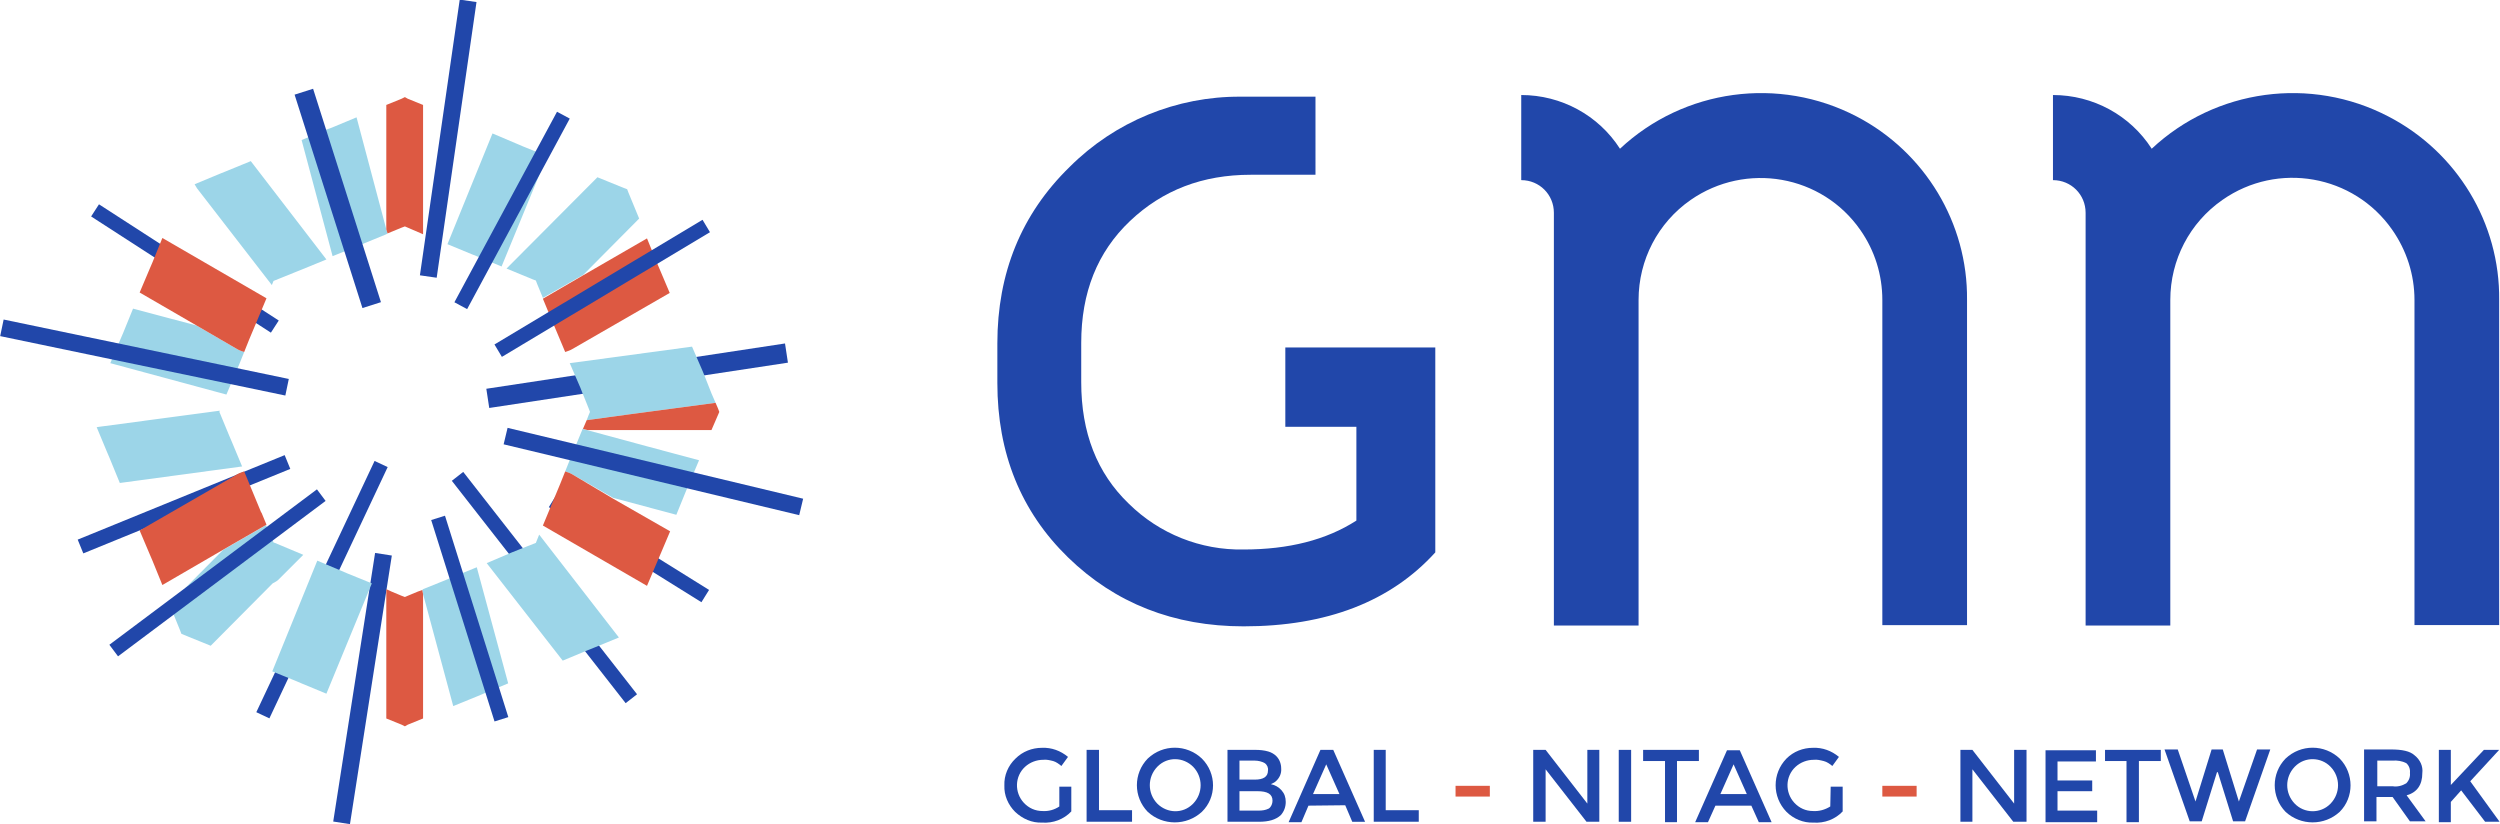 <?xml version="1.0" encoding="utf-8"?>
<!-- Generator: Adobe Illustrator 26.5.0, SVG Export Plug-In . SVG Version: 6.00 Build 0)  -->
<svg version="1.1" id="Calque_1" xmlns="http://www.w3.org/2000/svg" xmlns:xlink="http://www.w3.org/1999/xlink" x="0px" y="0px"
	 viewBox="0 0 605.1 199.5" style="enable-background:new 0 0 605.1 199.5;" xml:space="preserve">
<style type="text/css">
	.st0{fill:#2147AA;}
	.st1{fill:#DD5942;}
	.st2{fill:#9CD5E8;}
</style>
<g>
	<path class="st0" d="M256.4,190.4h2.9v6c-1.8,1.9-4.4,2.9-7.1,2.7c-2.4,0.1-4.7-0.9-6.5-2.6c-1.7-1.7-2.7-4-2.6-6.4
		c-0.1-2.4,0.9-4.8,2.7-6.5c1.7-1.7,4-2.6,6.4-2.6c2.3-0.1,4.5,0.7,6.3,2.2l-1.6,2.2c-0.6-0.5-1.3-1-2-1.2c-0.8-0.2-1.6-0.4-2.4-0.3
		c-1.6,0-3.2,0.6-4.4,1.7c-2.5,2.3-2.6,6.2-0.3,8.7c1.2,1.3,2.8,2,4.5,2c1.5,0.1,2.9-0.3,4.1-1.1L256.4,190.4z"/>
	<path class="st0" d="M263,198.9v-17.4h3v14.6h8v2.8L263,198.9z"/>
	<path class="st0" d="M290.9,196.5c-3.7,3.4-9.4,3.4-13.1,0c-3.5-3.6-3.5-9.3,0-12.9c3.7-3.5,9.4-3.5,13.1,0
		C294.5,187.2,294.5,193,290.9,196.5z M288.8,185.6c-2.4-2.4-6.2-2.5-8.6-0.1c0,0-0.1,0.1-0.1,0.1c-2.4,2.5-2.4,6.4,0,8.9
		c2.4,2.4,6.2,2.5,8.6,0.1c0,0,0.1-0.1,0.1-0.1C291.2,192,291.2,188.1,288.8,185.6z"/>
	<path class="st0" d="M304.7,198.9h-7.6v-17.4h6.8c1,0,2.1,0.1,3.1,0.4c0.7,0.2,1.4,0.6,1.9,1.1c0.8,0.8,1.2,1.9,1.2,3
		c0.1,1.2-0.4,2.3-1.3,3.1c-0.2,0.2-0.4,0.3-0.6,0.4l-0.6,0.3c1,0.2,1.9,0.7,2.6,1.5c0.7,0.8,1,1.7,1,2.8c0,1.2-0.4,2.3-1.2,3.2
		C308.8,198.4,307.1,198.9,304.7,198.9z M300,188.7h3.7c2.1,0,3.2-0.7,3.2-2.2c0.1-0.7-0.2-1.4-0.8-1.8c-0.7-0.4-1.6-0.6-2.4-0.6
		H300V188.7z M300,196.2h4.6c0.9,0,1.7-0.1,2.5-0.5c0.6-0.4,0.9-1.2,0.9-1.9c0-1.6-1.2-2.3-3.7-2.3H300V196.2z"/>
	<path class="st0" d="M316.7,195l-1.7,4h-3.1l7.7-17.5h3.1l7.7,17.4h-3.1l-1.7-4L316.7,195z M324.2,192.2l-3.2-7.2l-3.2,7.2H324.2z"
		/>
	<path class="st0" d="M332.5,198.9v-17.4h2.9v14.6h8v2.8L332.5,198.9z"/>
	<path class="st1" d="M352.3,192.8v-2.6h8.3v2.6H352.3z"/>
	<path class="st0" d="M384.2,181.5h2.9v17.4H384l-9.9-12.7v12.7h-3v-17.4h3l10.1,13V181.5z"/>
	<path class="st0" d="M391.8,181.5h3v17.4h-3V181.5z"/>
	<path class="st0" d="M405.9,184.2v14.8H403v-14.8h-5.3v-2.7h13.5v2.7H405.9z"/>
	<path class="st0" d="M415.2,195l-1.8,4h-3.1l7.7-17.4h3.1l7.7,17.4h-3.1l-1.8-4H415.2z M422.8,192.2l-3.2-7.2l-3.2,7.2H422.8z"/>
	<path class="st0" d="M443.1,190.4h2.9v6c-1.8,1.9-4.4,2.9-7.1,2.7c-2.4,0.1-4.8-0.9-6.5-2.6c-3.5-3.6-3.5-9.3,0-12.9
		c1.7-1.7,4-2.6,6.4-2.6c2.3-0.1,4.5,0.7,6.3,2.2l-1.6,2.2c-0.6-0.5-1.3-1-2.1-1.2c-0.8-0.2-1.6-0.4-2.4-0.3c-1.6,0-3.2,0.6-4.4,1.7
		c-2.5,2.3-2.6,6.2-0.3,8.7c1.2,1.3,2.8,2,4.5,2c1.5,0.1,2.9-0.3,4.2-1.1L443.1,190.4z"/>
	<path class="st1" d="M455.6,192.8v-2.6h8.3v2.6H455.6z"/>
	<path class="st0" d="M487.5,181.5h3v17.4h-3.2l-9.9-12.7v12.7h-2.9v-17.4h2.9l10.1,13L487.5,181.5z"/>
	<path class="st0" d="M507.3,181.5v2.8H498v4.6h8.4v2.6H498v4.7h9.6v2.8h-12.5v-17.4H507.3z"/>
	<path class="st0" d="M517.7,184.2v14.8h-3v-14.8h-5.2v-2.7h13.5v2.7H517.7z"/>
	<path class="st0" d="M531.4,194l3.9-12.6h2.7l3.9,12.6l4.4-12.6h3.2l-6.1,17.4h-2.9l-3.7-11.9h-0.2l-3.7,11.9H530l-6.1-17.4h3.2
		L531.4,194z"/>
	<path class="st0" d="M566.3,196.5c-3.7,3.4-9.4,3.4-13.1,0c-3.5-3.6-3.5-9.3,0-12.9c3.7-3.5,9.4-3.5,13.1,0
		C569.8,187.2,569.8,193,566.3,196.5z M564.1,185.6c-2.3-2.4-6.2-2.5-8.6-0.1c0,0-0.1,0.1-0.1,0.1c-2.4,2.5-2.4,6.4,0,8.9
		c2.3,2.4,6.2,2.5,8.6,0.1c0,0,0.1-0.1,0.1-0.1C566.5,192,566.5,188.1,564.1,185.6z"/>
	<path class="st0" d="M586.3,187.1c0,2.9-1.3,4.7-3.8,5.4l4.6,6.3h-3.8l-4.2-5.9h-3.9v5.9h-3v-17.4h6.5c2.7,0,4.6,0.4,5.7,1.4
		C585.8,183.9,586.5,185.5,586.3,187.1z M582.4,189.6c0.7-0.7,1-1.6,0.9-2.5c0.1-0.9-0.2-1.8-0.9-2.4c-1-0.5-2.2-0.7-3.3-0.6h-3.7
		v6.2h3.7C580.2,190.5,581.4,190.2,582.4,189.6L582.4,189.6z"/>
	<path class="st0" d="M590.3,181.5h2.9v8.5l8-8.5h3.7l-7,7.6l7.1,9.8h-3.5l-5.8-7.6l-2.5,2.8v4.9h-2.9L590.3,181.5z"/>
	<path class="st0" d="M449.4,28.2c-18.8-9.8-41.8-6.7-57.3,7.8c-5.2-8.1-14.2-13-23.9-13v20.6c4.4,0,7.9,3.5,7.9,7.9v99.9h20.5V72.6
		c0-9.7,4.7-18.7,12.6-24.2c13.4-9.3,31.8-6.1,41.1,7.3c3.5,5,5.3,10.9,5.3,16.9v78.7h20.5V72.6C476.3,54,465.9,36.8,449.4,28.2z"/>
	<path class="st0" d="M578.1,28.2c-18.8-9.8-41.8-6.7-57.3,7.8c-5.2-8.1-14.2-13-23.9-13v20.6c4.4,0,7.9,3.5,7.9,7.9v99.9h20.5V72.6
		c0-9.7,4.7-18.7,12.6-24.2c13.4-9.4,31.8-6.1,41.1,7.2c3.5,5,5.4,10.9,5.4,17v78.7h20.5V72.6C605.1,54,594.7,36.8,578.1,28.2z"/>
	<path class="st0" d="M331.4,84.1h-20.3v19.2h17.2V126c-7.3,4.7-16.4,7-27.3,7c-10.4,0.2-20.4-3.8-27.8-11.1
		c-7.7-7.4-11.5-17.2-11.5-29.4v-9.5c0-12.2,3.9-22,11.8-29.5c7.9-7.5,17.6-11.2,29.2-11.2h15.7V23.4h-18.1
		c-15.5-0.1-30.4,6-41.4,17c-11.7,11.4-17.5,25.7-17.5,42.7v9.6l0,0c0,17,5.7,31.1,17.1,42.2s25.6,16.7,42.5,16.7
		c20.1,0,35.6-6,46.4-17.9V84.1H331.4z"/>
	<rect x="43" y="39" transform="matrix(0.543 -0.84 0.84 0.543 -34.053 67.332)" class="st0" width="3.5" height="51.8"/>
	<rect x="74.8" y="31.6" transform="matrix(0.143 -0.99 0.99 0.143 59.655 136.17)" class="st0" width="67.4" height="4.1"/>
	
		<rect x="54.9" y="164.6" transform="matrix(0.154 -0.988 0.988 0.154 -90.426 227.736)" class="st0" width="65.8" height="4.1"/>
	
		<rect x="44.3" y="140.9" transform="matrix(0.426 -0.905 0.905 0.426 -84.349 152.449)" class="st0" width="67.2" height="3.5"/>
	
		<rect x="130" y="108" transform="matrix(0.788 -0.616 0.616 0.788 -59.608 111.35)" class="st0" width="3.5" height="68.3"/>
	
		<rect x="117.6" y="88.6" transform="matrix(0.989 -0.15 0.15 0.989 -11.887 24.111)" class="st0" width="73.1" height="4.7"/>
	
		<rect x="17.5" y="120.2" transform="matrix(0.926 -0.378 0.378 0.926 -42.836 25.919)" class="st0" width="54.1" height="3.6"/>
	
		<rect x="150.4" y="111.1" transform="matrix(0.529 -0.849 0.849 0.529 -41.045 191.664)" class="st0" width="3.5" height="43.5"/>
	<polygon class="st2" points="129.7,131.4 125.4,133.1 123.9,133.7 117.8,136.3 136.2,159.9 142.2,157.4 143.7,156.8 149.8,154.3 
		130.5,129.4 	"/>
	<polygon class="st2" points="140.5,93.9 141,95.2 141.1,95.4 142.5,98.9 142.8,99.7 142.5,100.4 142,101.7 151.5,100.4 162.7,98.9 
		173.2,97.5 172.2,95.2 170.7,91.4 170.1,89.9 167.5,83.9 137.9,87.9 	"/>
	<polygon class="st2" points="115.6,62.1 121.4,64.5 132.4,37.8 126.5,35.4 125.1,34.8 119.2,32.3 108.3,59.1 114.1,61.5 	"/>
	<path class="st2" d="M65.8,69l0.4-1l5.2-2.1l1.5-0.6l6.1-2.5L60.7,39l-6.1,2.5l-1.5,0.6l-6,2.5c0.2,0.3,0.4,0.7,0.6,1L65.8,69z"/>
	<path class="st2" d="M56.1,106.9l-0.6-1.4l-2.4-5.8l0.1-0.3l-29.2,3.9c-0.2,0-0.4,0.1-0.6,0.1l2.5,6l0.6,1.4l2.5,6.1l29.6-4
		L56.1,106.9z"/>
	<polygon class="st2" points="82.7,138.2 76.8,135.7 65.9,162.5 71.8,164.9 73.2,165.5 79,167.9 90,141.2 84.1,138.8 	"/>
	<polygon class="st2" points="128.9,67.6 129.7,67.9 130,68.7 131.4,72.1 141.2,66.5 154.7,52.9 152.1,46.6 151.8,45.8 151,45.5 
		144.6,42.9 122.6,65 	"/>
	<polygon class="st2" points="86.3,28.4 80.3,30.9 78.9,31.4 73,33.9 80.5,62 86.5,59.6 87.9,59 93.5,56.7 93.8,56.5 93.5,55.5 	"/>
	<path class="st2" d="M57.3,89.6l0.6-1.4l1.2-3c-0.6-0.2-1.2-0.4-1.7-0.7l-9.8-5.7l-15.4-4.1l-2.4,5.9L29.2,82l-2.5,5.9l28.1,7.6
		L57.3,89.6z"/>
	<path class="st2" d="M67.4,140.3l6-6l-0.2-0.1l-6.2-2.6l-0.2-0.1l-0.6-0.2l-0.3-0.8l-0.1-0.2l-1.4-3.2l-8.5,4.9l-1.9,1.1l-13,13.1
		l2.6,6.4l0.3,0.8l0.7,0.3l6.4,2.6l15-15.1C66.6,140.9,67.1,140.6,67.4,140.3z"/>
	<polygon class="st2" points="109.5,139.7 108.1,140.3 102.4,142.6 102.2,142.8 102.4,143.8 109.7,170.9 115.6,168.5 117,167.9 
		123,165.4 115.4,137.3 	"/>
	<path class="st2" d="M156.5,108l-14.4-3.9l-1.1-0.3l-0.1,0.3l-2.3,5.6l-0.6,1.4l-1.2,3c0.6,0.2,1.2,0.4,1.7,0.7l9.9,5.7l15.3,4.1
		l0,0l2.4-5.9l0,0l0.6-1.4l2.5-5.9l0,0L156.5,108z"/>
	<polygon class="st1" points="101.1,143.2 98.7,144.2 98,144.5 97.2,144.2 94.8,143.2 93.5,142.6 93.5,146.4 93.5,153.8 93.5,173.9 
		97.2,175.4 98,175.8 98.7,175.4 102.4,173.9 102.4,153.8 102.4,146.4 102.4,143.8 102.2,142.8 	"/>
	<polygon class="st1" points="173.8,98.9 173.2,97.5 162.7,98.9 151.5,100.4 142,101.7 141.1,103.8 142.2,104.1 172.2,104.1 
		173.8,100.4 174.1,99.7 	"/>
	<polygon class="st1" points="98,23.5 97.2,23.9 93.5,25.4 93.5,55.5 93.8,56.5 97.2,55.1 98,54.8 98.7,55.1 102.4,56.7 102.4,25.4 
		98.7,23.9 	"/>
	<path class="st1" d="M138.5,114.8c-0.5-0.3-1.1-0.5-1.7-0.7l-1.2,3l-4.2,10.1l25.2,14.6l2.5-5.9l0.6-1.4l2.5-5.9l-13.8-7.9
		L138.5,114.8z"/>
	<path class="st1" d="M136.8,85.2c0.6-0.2,1.2-0.4,1.7-0.7l23.6-13.6l-2.5-5.9l-0.6-1.4l-2.4-5.9l-15.4,8.9l-9.8,5.7l1.2,2.9
		L136.8,85.2z"/>
	<path class="st1" d="M57.4,84.5c0.5,0.3,1.1,0.5,1.7,0.7l1.2-3l4.2-10L39.3,57.6l-2.4,5.9l-0.6,1.4l-2.5,5.9l13.8,8L57.4,84.5z"/>
	<path class="st1" d="M63.2,124l-4.1-9.9c-0.6,0.2-1.2,0.4-1.7,0.7l-23.6,13.6l2.5,5.9l0.6,1.4l2.4,5.9l14.8-8.6l1.9-1.1l8.5-4.9
		l-1.2-2.9L63.2,124z"/>
	
		<rect x="32.9" y="51.3" transform="matrix(0.204 -0.979 0.979 0.204 -56.89 103.098)" class="st0" width="4.1" height="70.5"/>
	
		<rect x="111.9" y="124.2" transform="matrix(0.954 -0.3 0.3 0.954 -39.648 40.954)" class="st0" width="3.5" height="51.1"/>
	
		<rect x="156.2" y="77.3" transform="matrix(0.233 -0.972 0.972 0.233 10.369 241.359)" class="st0" width="4.1" height="73.6"/>
	
		<rect x="97.8" y="49.1" transform="matrix(0.474 -0.88 0.88 0.474 20.418 135.949)" class="st0" width="52.4" height="3.5"/>
	
		<rect x="79.4" y="20.9" transform="matrix(0.953 -0.303 0.303 0.953 -10.698 27.049)" class="st0" width="4.7" height="54.2"/>
	
		<rect x="21.3" y="136.9" transform="matrix(0.8 -0.599 0.599 0.8 -72.571 59.297)" class="st0" width="62.8" height="3.5"/>
	<rect x="116.4" y="68" transform="matrix(0.858 -0.514 0.514 0.858 -15.145 84.859)" class="st0" width="58.7" height="3.5"/>
</g>
</svg>
